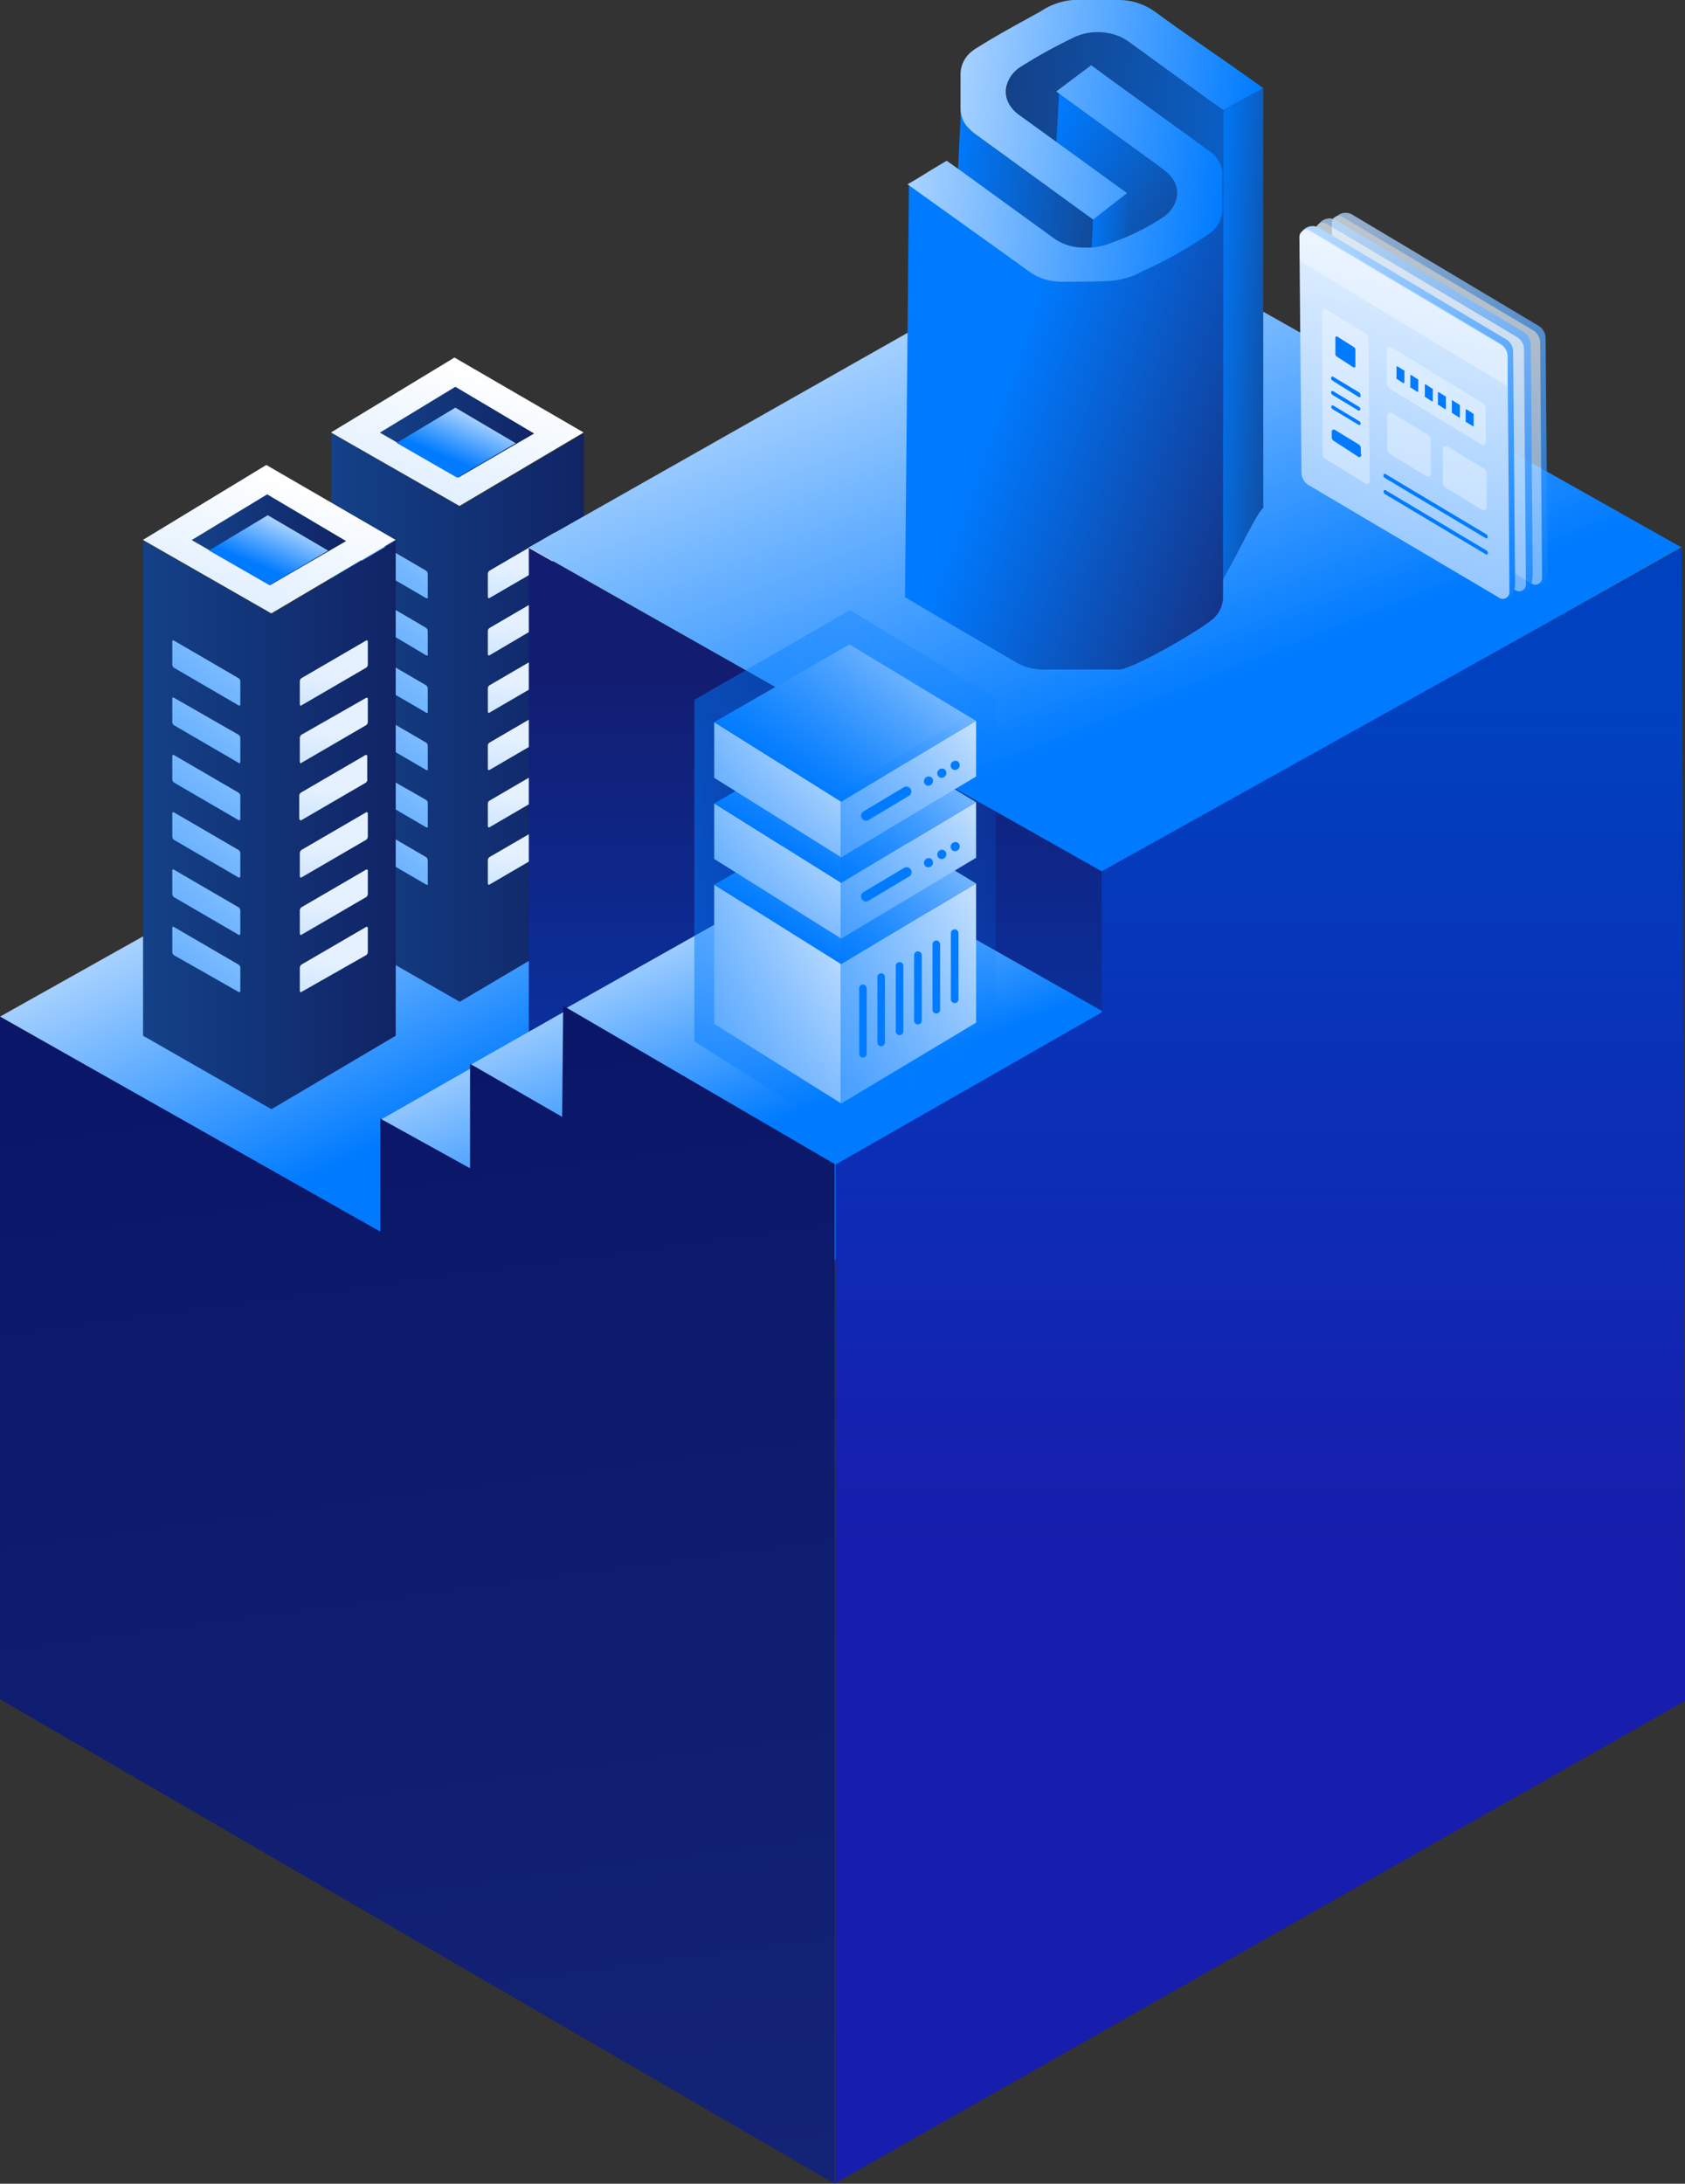 <svg xmlns="http://www.w3.org/2000/svg" xmlns:xlink="http://www.w3.org/1999/xlink" viewBox="0 0 114.71 148.6"><rect x="0" y="0" width="114.71" height="148.6" fill="#333333" stroke="none"/><defs><style>.cls-1{fill:url(#linear-gradient);}.cls-2{fill:url(#linear-gradient-2);}.cls-3{fill:url(#linear-gradient-3);}.cls-4{fill:url(#linear-gradient-4);}.cls-5{fill:url(#linear-gradient-5);}.cls-6{fill:url(#linear-gradient-6);}.cls-7{fill:url(#linear-gradient-7);}.cls-8{fill:url(#linear-gradient-8);}.cls-9{fill:url(#linear-gradient-9);}.cls-10{fill:url(#linear-gradient-10);}.cls-11{fill:url(#linear-gradient-11);}.cls-12{fill:url(#linear-gradient-12);}.cls-13{fill:url(#linear-gradient-13);}.cls-14{fill:url(#linear-gradient-14);}.cls-15{fill:url(#linear-gradient-15);}.cls-16{fill:url(#linear-gradient-16);}.cls-17{fill:url(#linear-gradient-17);}.cls-18{fill:url(#linear-gradient-18);}.cls-19{fill:url(#linear-gradient-19);}.cls-20{fill:url(#linear-gradient-20);}.cls-21{fill:url(#linear-gradient-21);}.cls-22{fill:url(#linear-gradient-22);}.cls-23{fill:url(#linear-gradient-23);}.cls-24{fill:url(#linear-gradient-24);}.cls-25{fill:url(#linear-gradient-25);}.cls-26{fill:url(#linear-gradient-26);}.cls-27{fill:url(#linear-gradient-27);}.cls-28{fill:url(#linear-gradient-28);}.cls-29{fill:url(#linear-gradient-29);}.cls-30{fill:url(#linear-gradient-30);}.cls-31{fill:url(#linear-gradient-31);}.cls-32{fill:url(#linear-gradient-32);}.cls-33{fill:url(#linear-gradient-33);}.cls-34{fill:url(#linear-gradient-34);}.cls-35{fill:url(#linear-gradient-35);}.cls-36{fill:url(#linear-gradient-36);}.cls-37{fill:url(#linear-gradient-37);}.cls-38{fill:url(#linear-gradient-38);}.cls-39{fill:url(#linear-gradient-39);}.cls-40{fill:url(#linear-gradient-40);}.cls-41{opacity:0.75;}.cls-42{fill:url(#linear-gradient-41);}.cls-43{fill:url(#linear-gradient-42);}.cls-44{fill:url(#linear-gradient-43);}.cls-45{fill:url(#linear-gradient-44);}.cls-46{fill:url(#linear-gradient-45);}.cls-47{fill:url(#linear-gradient-46);}.cls-48{fill:#fff;opacity:0.35;}.cls-48,.cls-59,.cls-60,.cls-61{isolation:isolate;}.cls-49{fill:#007bff;}.cls-50{fill:url(#linear-gradient-47);}.cls-51{fill:url(#linear-gradient-48);}.cls-52{fill:url(#linear-gradient-49);}.cls-53{fill:url(#linear-gradient-50);}.cls-54{fill:url(#linear-gradient-51);}.cls-55{fill:url(#linear-gradient-52);}.cls-56{fill:url(#linear-gradient-53);}.cls-57{fill:url(#linear-gradient-54);}.cls-58{fill:url(#linear-gradient-55);}.cls-59,.cls-60,.cls-61{opacity:0.5;}.cls-59{fill:url(#linear-gradient-56);}.cls-60{fill:url(#linear-gradient-57);}.cls-61{fill:url(#linear-gradient-58);}.cls-62{fill:url(#linear-gradient-59);}.cls-63{fill:url(#linear-gradient-60);}.cls-64{fill:url(#linear-gradient-61);}.cls-65{fill:url(#linear-gradient-62);}.cls-66{fill:url(#linear-gradient-63);}.cls-67{fill:url(#linear-gradient-64);}.cls-68{fill:url(#linear-gradient-65);}.cls-69{fill:url(#linear-gradient-66);}</style><linearGradient id="linear-gradient" x1="34.58" y1="-2879.76" x2="43.07" y2="-2897.28" gradientTransform="matrix(1, 0, 0, -1, 0, -2827.78)" gradientUnits="userSpaceOnUse"><stop offset="0" stop-color="#a6d1ff"/><stop offset="1" stop-color="#007bff"/></linearGradient><linearGradient id="linear-gradient-2" x1="22.55" y1="-2876.6" x2="39.75" y2="-2876.6" gradientTransform="matrix(1, 0, 0, -1, 0, -2827.78)" gradientUnits="userSpaceOnUse"><stop offset="0" stop-color="#144188"/><stop offset="1" stop-color="#102465"/></linearGradient><linearGradient id="linear-gradient-3" x1="22.94" y1="-2885.66" x2="32.36" y2="-2852.94" gradientTransform="matrix(1, 0, 0, -1, 0, -2827.78)" gradientUnits="userSpaceOnUse"><stop offset="0" stop-color="#91c5ff"/><stop offset="1" stop-color="#fff"/></linearGradient><linearGradient id="linear-gradient-4" x1="25.85" y1="-2857.19" x2="36.36" y2="-2857.19" xlink:href="#linear-gradient-2"/><linearGradient id="linear-gradient-5" x1="31.91" y1="-2856.04" x2="30.66" y2="-2859.03" xlink:href="#linear-gradient"/><linearGradient id="linear-gradient-6" x1="33.28" y1="-2890.66" x2="35.51" y2="-2866.43" gradientTransform="matrix(1, 0, 0, -1, 0, -2827.78)" gradientUnits="userSpaceOnUse"><stop offset="0" stop-color="#007bff"/><stop offset="1" stop-color="#e5f1ff"/></linearGradient><linearGradient id="linear-gradient-7" x1="33.28" y1="-2894.56" x2="35.51" y2="-2870.33" xlink:href="#linear-gradient-6"/><linearGradient id="linear-gradient-8" x1="33.28" y1="-2898.46" x2="35.51" y2="-2874.23" xlink:href="#linear-gradient-6"/><linearGradient id="linear-gradient-9" x1="33.28" y1="-2902.35" x2="35.51" y2="-2878.13" xlink:href="#linear-gradient-6"/><linearGradient id="linear-gradient-10" x1="33.28" y1="-2906.25" x2="35.51" y2="-2882.03" xlink:href="#linear-gradient-6"/><linearGradient id="linear-gradient-11" x1="33.28" y1="-2910.15" x2="35.51" y2="-2885.92" xlink:href="#linear-gradient-6"/><linearGradient id="linear-gradient-12" x1="18.78" y1="-2876.64" x2="31.2" y2="-2860.66" gradientTransform="matrix(1, 0, 0, -1, 0, -2827.78)" gradientUnits="userSpaceOnUse"><stop offset="0" stop-color="#007bff"/><stop offset="1" stop-color="#b2d7ff"/></linearGradient><linearGradient id="linear-gradient-13" x1="18.78" y1="-2880.54" x2="31.2" y2="-2864.56" xlink:href="#linear-gradient-12"/><linearGradient id="linear-gradient-14" x1="18.78" y1="-2884.43" x2="31.19" y2="-2868.46" xlink:href="#linear-gradient-12"/><linearGradient id="linear-gradient-15" x1="18.78" y1="-2888.33" x2="31.19" y2="-2872.36" xlink:href="#linear-gradient-12"/><linearGradient id="linear-gradient-16" x1="18.78" y1="-2892.23" x2="31.19" y2="-2876.25" xlink:href="#linear-gradient-12"/><linearGradient id="linear-gradient-17" x1="18.78" y1="-2896.13" x2="31.19" y2="-2880.15" xlink:href="#linear-gradient-12"/><linearGradient id="linear-gradient-18" x1="9.74" y1="-2883.91" x2="26.95" y2="-2883.91" xlink:href="#linear-gradient-2"/><linearGradient id="linear-gradient-19" x1="10.14" y1="-2892.97" x2="19.56" y2="-2860.25" xlink:href="#linear-gradient-3"/><linearGradient id="linear-gradient-20" x1="13.05" y1="-2864.5" x2="23.56" y2="-2864.5" xlink:href="#linear-gradient-2"/><linearGradient id="linear-gradient-21" x1="19.11" y1="-2863.35" x2="17.86" y2="-2866.35" xlink:href="#linear-gradient"/><linearGradient id="linear-gradient-22" x1="20.48" y1="-2897.98" x2="22.71" y2="-2873.74" xlink:href="#linear-gradient-6"/><linearGradient id="linear-gradient-23" x1="20.48" y1="-2901.88" x2="22.71" y2="-2877.64" xlink:href="#linear-gradient-6"/><linearGradient id="linear-gradient-24" x1="20.48" y1="-2905.77" x2="22.71" y2="-2881.54" xlink:href="#linear-gradient-6"/><linearGradient id="linear-gradient-25" x1="20.48" y1="-2909.67" x2="22.71" y2="-2885.44" xlink:href="#linear-gradient-6"/><linearGradient id="linear-gradient-26" x1="20.48" y1="-2913.57" x2="22.71" y2="-2889.34" xlink:href="#linear-gradient-6"/><linearGradient id="linear-gradient-27" x1="20.48" y1="-2917.47" x2="22.71" y2="-2893.24" xlink:href="#linear-gradient-6"/><linearGradient id="linear-gradient-28" x1="5.98" y1="-2883.95" x2="18.39" y2="-2867.97" xlink:href="#linear-gradient-12"/><linearGradient id="linear-gradient-29" x1="5.98" y1="-2887.85" x2="18.39" y2="-2871.87" xlink:href="#linear-gradient-12"/><linearGradient id="linear-gradient-30" x1="5.98" y1="-2891.75" x2="18.39" y2="-2875.77" xlink:href="#linear-gradient-12"/><linearGradient id="linear-gradient-31" x1="5.98" y1="-2895.65" x2="18.39" y2="-2879.67" xlink:href="#linear-gradient-12"/><linearGradient id="linear-gradient-32" x1="5.98" y1="-2899.55" x2="18.39" y2="-2883.57" xlink:href="#linear-gradient-12"/><linearGradient id="linear-gradient-33" x1="5.98" y1="-2903.45" x2="18.39" y2="-2887.47" xlink:href="#linear-gradient-12"/><linearGradient id="linear-gradient-34" x1="68.2" y1="-2847.47" x2="79.47" y2="-2875.65" xlink:href="#linear-gradient"/><linearGradient id="linear-gradient-35" x1="55.55" y1="-2873.87" x2="55.55" y2="-2905.55" gradientTransform="matrix(1, 0, 0, -1, 0, -2827.78)" gradientUnits="userSpaceOnUse"><stop offset="0" stop-color="#121d71"/><stop offset="1" stop-color="#0835aa"/></linearGradient><linearGradient id="linear-gradient-36" x1="41.14" y1="-2895.6" x2="46.48" y2="-2908.94" xlink:href="#linear-gradient"/><linearGradient id="linear-gradient-37" x1="47.28" y1="-2891.88" x2="52.62" y2="-2905.23" xlink:href="#linear-gradient"/><linearGradient id="linear-gradient-38" x1="53.57" y1="-2888.28" x2="58.9" y2="-2901.63" xlink:href="#linear-gradient"/><linearGradient id="linear-gradient-39" x1="85.8" y1="-2875.64" x2="85.8" y2="-2976.33" gradientTransform="matrix(1, 0, 0, -1, 0, -2827.78)" gradientUnits="userSpaceOnUse"><stop offset="0" stop-color="#0041bf"/><stop offset="0.57" stop-color="#171dac"/></linearGradient><linearGradient id="linear-gradient-40" x1="25" y1="-2899.51" x2="35.57" y2="-2979.21" gradientTransform="matrix(1, 0, 0, -1, 0, -2827.78)" gradientUnits="userSpaceOnUse"><stop offset="0" stop-color="#0a1769"/><stop offset="1" stop-color="#132376"/></linearGradient><linearGradient id="linear-gradient-41" x1="107.98" y1="-2867.1" x2="90.42" y2="-2844.64" xlink:href="#linear-gradient-12"/><linearGradient id="linear-gradient-42" x1="95.15" y1="-2866.6" x2="100.6" y2="-2843.08" gradientTransform="matrix(1, 0, 0, -1, 0, -2827.78)" gradientUnits="userSpaceOnUse"><stop offset="0" stop-color="#91c5ff"/><stop offset="1" stop-color="#f2f8ff"/></linearGradient><linearGradient id="linear-gradient-43" x1="106.9" y1="-2867.56" x2="89.34" y2="-2845.1" xlink:href="#linear-gradient-12"/><linearGradient id="linear-gradient-44" x1="94.08" y1="-2867.07" x2="99.52" y2="-2843.54" xlink:href="#linear-gradient-42"/><linearGradient id="linear-gradient-45" x1="105.74" y1="-2868.02" x2="88.18" y2="-2845.57" xlink:href="#linear-gradient-12"/><linearGradient id="linear-gradient-46" x1="93.11" y1="-2867.62" x2="98.73" y2="-2841.21" xlink:href="#linear-gradient-42"/><linearGradient id="linear-gradient-47" x1="51.36" y1="-2902.28" x2="54.57" y2="-2888.36" xlink:href="#linear-gradient-42"/><linearGradient id="linear-gradient-48" x1="55.02" y1="-2891.99" x2="60.04" y2="-2883.91" gradientTransform="matrix(1, 0, 0, -1, 0, -2827.78)" gradientUnits="userSpaceOnUse"><stop offset="0" stop-color="#007bff"/><stop offset="1" stop-color="#91c5ff"/></linearGradient><linearGradient id="linear-gradient-49" x1="60.35" y1="-2902.31" x2="63.42" y2="-2888.24" xlink:href="#linear-gradient-42"/><linearGradient id="linear-gradient-50" x1="52.32" y1="-2891.42" x2="53.59" y2="-2882.54" xlink:href="#linear-gradient-42"/><linearGradient id="linear-gradient-51" x1="55.02" y1="-2886.46" x2="60.04" y2="-2878.38" xlink:href="#linear-gradient-48"/><linearGradient id="linear-gradient-52" x1="61.26" y1="-2891.42" x2="62.48" y2="-2882.45" xlink:href="#linear-gradient-42"/><linearGradient id="linear-gradient-53" x1="52.32" y1="-2885.89" x2="53.59" y2="-2877.01" xlink:href="#linear-gradient-42"/><linearGradient id="linear-gradient-54" x1="55.02" y1="-2880.93" x2="60.04" y2="-2872.85" xlink:href="#linear-gradient-48"/><linearGradient id="linear-gradient-55" x1="61.26" y1="-2885.9" x2="62.48" y2="-2876.92" xlink:href="#linear-gradient-42"/><linearGradient id="linear-gradient-56" x1="47.27" y1="-2890.14" x2="57.22" y2="-2890.14" gradientTransform="matrix(1, 0, 0, -1, 0, -2827.78)" gradientUnits="userSpaceOnUse"><stop offset="0" stop-color="#007bff"/><stop offset="1" stop-color="#007bff" stop-opacity="0.3"/></linearGradient><linearGradient id="linear-gradient-57" x1="47.27" y1="-2875.46" x2="67.79" y2="-2875.46" xlink:href="#linear-gradient-56"/><linearGradient id="linear-gradient-58" x1="57.22" y1="-2890.09" x2="67.79" y2="-2890.09" xlink:href="#linear-gradient-56"/><linearGradient id="linear-gradient-59" x1="82.15" y1="-2851.3" x2="90.73" y2="-2851.71" gradientTransform="matrix(1, 0, 0, -1, 0, -2827.78)" gradientUnits="userSpaceOnUse"><stop offset="0" stop-color="#007bff"/><stop offset="0.67" stop-color="#144188"/></linearGradient><linearGradient id="linear-gradient-60" x1="67.52" y1="-2842.09" x2="96.84" y2="-2845.62" gradientTransform="matrix(1, 0, 0, -1, 0, -2827.78)" gradientUnits="userSpaceOnUse"><stop offset="0" stop-color="#144188"/><stop offset="1" stop-color="#007bff"/></linearGradient><linearGradient id="linear-gradient-61" x1="77.78" y1="-2851.34" x2="66.3" y2="-2843.37" gradientTransform="matrix(1, 0, 0, -1, 0, -2827.78)" gradientUnits="userSpaceOnUse"><stop offset="0" stop-color="#144188"/><stop offset="1" stop-color="#007bff"/></linearGradient><linearGradient id="linear-gradient-62" x1="75.89" y1="-2847.58" x2="63.72" y2="-2846.12" xlink:href="#linear-gradient-60"/><linearGradient id="linear-gradient-63" x1="73.1" y1="-2850.36" x2="78.2" y2="-2850.97" gradientTransform="matrix(1, 0, 0, -1, 0, -2827.78)" gradientUnits="userSpaceOnUse"><stop offset="0" stop-color="#007bff"/><stop offset="1" stop-color="#144188"/></linearGradient><linearGradient id="linear-gradient-64" x1="65.23" y1="-2834.05" x2="85.52" y2="-2836.48" xlink:href="#linear-gradient"/><linearGradient id="linear-gradient-65" x1="61.49" y1="-2852.32" x2="89.93" y2="-2862.22" gradientTransform="matrix(1, 0, 0, -1, 0, -2827.78)" gradientUnits="userSpaceOnUse"><stop offset="0.23" stop-color="#007bff"/><stop offset="0.87" stop-color="#143488"/></linearGradient><linearGradient id="linear-gradient-66" x1="62.43" y1="-2838.29" x2="83.42" y2="-2840.81" xlink:href="#linear-gradient"/></defs><g id="Layer_2" data-name="Layer 2"><g id="Layer_1-2" data-name="Layer 1"><path class="cls-1" d="M32.24,87.56,0,69.18,42.89,45.13l43,24.23L53.58,87.56Z"/><path class="cls-2" d="M31.3,34.47l-8.75-5V63.17l8.75,5,8.45-5V29.49Z"/><path class="cls-3" d="M30.94,24.33l-8.41,5.1,8.75,5,8.45-5Z"/><path class="cls-4" d="M31,26.32l-5.14,3.12L31.2,32.5l5.16-3Z"/><path class="cls-5" d="M31,27.74l-4,2.4,4.11,2.36,4-2.34Z"/><path class="cls-6" d="M33.33,40.69l4.39-2.55a.28.28,0,0,0,.12-.23V36.36c0-.09-.05-.13-.12-.09l-4.39,2.56a.27.27,0,0,0-.12.22v1.56C33.21,40.69,33.26,40.73,33.33,40.69Z"/><path class="cls-7" d="M33.33,44.59,37.72,42a.26.26,0,0,0,.12-.22V40.26c0-.09-.05-.13-.12-.09l-4.39,2.56a.27.27,0,0,0-.12.22v1.56C33.21,44.59,33.26,44.63,33.33,44.59Z"/><path class="cls-8" d="M33.33,48.49l4.39-2.56a.26.26,0,0,0,.12-.22V44.16c0-.09-.05-.13-.12-.09l-4.39,2.56a.27.27,0,0,0-.12.22v1.56C33.21,48.49,33.26,48.53,33.33,48.49Z"/><path class="cls-9" d="M33.33,52.39l4.39-2.56a.27.27,0,0,0,.12-.22V48.06c0-.09-.05-.13-.12-.09l-4.39,2.56a.26.26,0,0,0-.12.22V52.3C33.21,52.39,33.26,52.43,33.33,52.39Z"/><path class="cls-10" d="M33.33,56.29l4.39-2.56a.27.27,0,0,0,.12-.22V52c0-.08-.05-.12-.12-.08l-4.39,2.56a.26.26,0,0,0-.12.22V56.2C33.21,56.29,33.26,56.33,33.33,56.29Z"/><path class="cls-11" d="M33.33,60.19l4.39-2.56a.27.27,0,0,0,.12-.22V55.85c0-.08-.05-.12-.12-.08l-4.39,2.55a.28.28,0,0,0-.12.23V60.1C33.21,60.19,33.26,60.23,33.33,60.19Z"/><path class="cls-12" d="M29,40.7l-4.39-2.56a.28.28,0,0,1-.12-.23V36.36c0-.09,0-.13.12-.09L29,38.83a.27.27,0,0,1,.12.22v1.56C29.16,40.7,29.11,40.73,29,40.7Z"/><path class="cls-13" d="M29,44.59,24.65,42a.26.26,0,0,1-.12-.22V40.26c0-.09,0-.13.12-.09L29,42.72a.28.28,0,0,1,.12.23V44.5C29.16,44.59,29.11,44.63,29,44.59Z"/><path class="cls-14" d="M29,48.49l-4.39-2.56a.26.26,0,0,1-.12-.22V44.16c0-.09,0-.13.12-.09L29,46.63a.27.27,0,0,1,.12.22V48.4C29.16,48.49,29.11,48.53,29,48.49Z"/><path class="cls-15" d="M29,52.39l-4.39-2.56a.27.27,0,0,1-.12-.22V48.06c0-.09,0-.13.12-.09L29,50.53a.26.26,0,0,1,.12.22V52.3C29.16,52.39,29.11,52.43,29,52.39Z"/><path class="cls-16" d="M29,56.29l-4.39-2.56a.27.27,0,0,1-.12-.22V52c0-.08,0-.12.12-.08L29,54.43a.25.25,0,0,1,.12.22V56.2C29.16,56.29,29.11,56.33,29,56.29Z"/><path class="cls-17" d="M29,60.19l-4.39-2.56a.27.27,0,0,1-.12-.22V55.85c0-.08,0-.12.12-.08L29,58.32a.28.28,0,0,1,.12.23V60.1C29.16,60.19,29.11,60.23,29,60.19Z"/><path class="cls-18" d="M18.49,41.79l-8.75-5V70.48l8.74,5,8.46-5V36.8Z"/><path class="cls-19" d="M18.13,31.64l-8.4,5.1,8.74,5,8.46-5Z"/><path class="cls-20" d="M18.19,33.64l-5.14,3.11,5.34,3.07,5.17-3Z"/><path class="cls-21" d="M18.23,35.06l-4,2.4,4.11,2.36,4-2.35Z"/><path class="cls-22" d="M20.52,48l4.4-2.56a.27.27,0,0,0,.12-.22V43.67c0-.08-.05-.12-.12-.08l-4.4,2.56a.28.28,0,0,0-.11.22v1.55C20.41,48,20.46,48.05,20.52,48Z"/><path class="cls-23" d="M20.52,51.91l4.4-2.56a.27.27,0,0,0,.12-.22V47.57c0-.08-.05-.12-.12-.08L20.52,50a.3.3,0,0,0-.11.23v1.55C20.41,51.91,20.46,52,20.52,51.91Z"/><path class="cls-24" d="M20.52,55.81l4.4-2.56A.27.27,0,0,0,25,53V51.47c0-.09-.05-.12-.12-.09l-4.4,2.56a.3.3,0,0,0-.11.23v1.55C20.41,55.8,20.46,55.85,20.52,55.81Z"/><path class="cls-25" d="M20.52,59.71l4.4-2.56a.27.27,0,0,0,.12-.22V55.37c0-.09-.05-.12-.12-.09l-4.4,2.56a.3.3,0,0,0-.11.23v1.55C20.41,59.7,20.46,59.74,20.52,59.71Z"/><path class="cls-26" d="M20.52,63.61l4.4-2.56a.28.28,0,0,0,.12-.23V59.27c0-.09-.05-.13-.12-.09l-4.4,2.56a.3.3,0,0,0-.11.22v1.56C20.41,63.6,20.46,63.64,20.52,63.61Z"/><path class="cls-27" d="M20.52,67.5,24.92,65a.28.28,0,0,0,.12-.23V63.17c0-.09-.05-.13-.12-.09l-4.4,2.56a.3.3,0,0,0-.11.22v1.56C20.41,67.5,20.46,67.54,20.52,67.5Z"/><path class="cls-28" d="M16.24,48l-4.4-2.56a.3.3,0,0,1-.11-.22V43.67c0-.08,0-.12.11-.08l4.4,2.56a.26.26,0,0,1,.12.22v1.55C16.36,48,16.31,48.05,16.24,48Z"/><path class="cls-29" d="M16.24,51.91l-4.4-2.56a.3.3,0,0,1-.11-.22V47.57c0-.09,0-.12.11-.09L16.24,50a.27.27,0,0,1,.12.22v1.56C16.36,51.91,16.31,52,16.24,51.91Z"/><path class="cls-30" d="M16.24,55.81l-4.4-2.56a.3.3,0,0,1-.11-.22V51.47c0-.09,0-.12.11-.09l4.4,2.56a.28.28,0,0,1,.12.23v1.55C16.36,55.8,16.31,55.85,16.24,55.81Z"/><path class="cls-31" d="M16.24,59.71l-4.4-2.56a.3.3,0,0,1-.11-.22V55.37c0-.09,0-.12.11-.09l4.4,2.56a.28.28,0,0,1,.12.23v1.55C16.36,59.7,16.31,59.74,16.24,59.71Z"/><path class="cls-32" d="M16.24,63.61l-4.4-2.56a.3.3,0,0,1-.11-.23V59.27c0-.09,0-.13.11-.09l4.4,2.56a.27.27,0,0,1,.12.22v1.56C16.36,63.6,16.31,63.64,16.24,63.61Z"/><path class="cls-33" d="M16.24,67.5,11.84,65a.3.3,0,0,1-.11-.23V63.17c0-.09,0-.13.11-.09l4.4,2.56a.27.27,0,0,1,.12.22v1.56C16.36,67.5,16.31,67.54,16.24,67.5Z"/><path class="cls-34" d="M36,37.25,75.13,59.4l39.34-22.15L75.13,15.09Z"/><path class="cls-35" d="M36,77.77V37.29l39,22,.15,18.48Z"/><path class="cls-36" d="M25.89,76.21,44.44,86.62,63.07,76.13,44.44,65.64Z"/><path class="cls-37" d="M32,72.48,50.62,82.89,69.25,72.4,50.62,61.91Z"/><path class="cls-38" d="M38.41,68.68,56.78,79.54,75.38,69,56.67,58.4Z"/><path class="cls-39" d="M56.88,148.55V79.25L75,68.89v-9.6l39.49-22,.24,78.44Z"/><path class="cls-40" d="M0,115.63V69.18L25.89,83.81V76.12L32,79.5V72.39L38.27,76l.07-7.56L56.82,79.21V148.6Z"/><g class="cls-41"><path class="cls-42" d="M104.42,39.8l-12.7-8.21a1,1,0,0,1-.48-.85l-.53-15.31A.9.9,0,0,1,92,14.57l12.74,7.6a1,1,0,0,1,.48.84l.13,15.62C105.38,39.74,105,39.84,104.42,39.8Z"/><path class="cls-43" d="M104.28,39.72l-13-7.7a1,1,0,0,1-.47-.84l-.14-16a.47.47,0,0,1,.7-.43l13,7.73a1,1,0,0,1,.48.85l.13,16A.46.46,0,0,1,104.28,39.72Z"/></g><g class="cls-41"><path class="cls-44" d="M103.35,40.26,90.64,32.05a1,1,0,0,1-.47-.85l-.54-15.31A.9.9,0,0,1,91,15l12.74,7.6a1,1,0,0,1,.47.84l.13,15.63C104.31,40.2,103.9,40.3,103.35,40.26Z"/><path class="cls-45" d="M103.2,40.18l-13-7.7a1,1,0,0,1-.48-.84l-.13-16a.46.46,0,0,1,.69-.43l13,7.73a1,1,0,0,1,.47.85l.13,16A.46.46,0,0,1,103.2,40.18Z"/></g><path class="cls-46" d="M102.18,40.72l-12.7-8.21a1,1,0,0,1-.48-.85l-.53-15.31a.9.9,0,0,1,1.32-.86l12.74,7.6a1,1,0,0,1,.48.85l.13,15.62C103.15,40.66,102.73,40.76,102.18,40.72Z"/><path class="cls-47" d="M102,40.64,89.07,33a1,1,0,0,1-.47-.85l-.14-16a.47.47,0,0,1,.7-.43l13,7.73a1,1,0,0,1,.47.85l.13,16A.46.46,0,0,1,102,40.64Z"/><path class="cls-48" d="M102.61,26.28,88.48,17.76l0-1.66a.47.47,0,0,1,.7-.43l13,7.73a1,1,0,0,1,.47.85Z"/><path class="cls-49" d="M101.14,36.62l-6.87-4.1a.22.22,0,0,1-.09-.17h0a.09.09,0,0,1,.14-.09l6.87,4.1a.22.22,0,0,1,.09.17h0A.09.09,0,0,1,101.14,36.62Z"/><path class="cls-49" d="M101.15,37.72l-6.87-4.1a.22.22,0,0,1-.09-.17h0a.09.09,0,0,1,.14-.09l6.87,4.1a.22.22,0,0,1,.09.17h0A.09.09,0,0,1,101.15,37.72Z"/><path class="cls-48" d="M92.9,32.87l-2.65-1.63a.42.42,0,0,1-.21-.37L90,21.26a.2.2,0,0,1,.31-.19l2.65,1.62a.44.44,0,0,1,.21.38l.08,9.61A.21.21,0,0,1,92.9,32.87Z"/><path class="cls-49" d="M92.47,27,90.71,25.9a.2.2,0,0,1-.09-.17h0a.09.09,0,0,1,.14-.09l1.76,1.06a.22.22,0,0,1,.09.17h0A.09.09,0,0,1,92.47,27Z"/><path class="cls-49" d="M92.48,27.94l-1.76-1.06a.23.23,0,0,1-.1-.17h0a.09.09,0,0,1,.14-.09l1.75,1.06a.19.19,0,0,1,.1.17h0A.1.1,0,0,1,92.48,27.94Z"/><path class="cls-49" d="M92.49,28.91l-1.76-1.06a.19.19,0,0,1-.1-.17h0a.09.09,0,0,1,.14-.08l1.76,1.06a.19.19,0,0,1,.1.17h0A.09.09,0,0,1,92.49,28.91Z"/><path class="cls-49" d="M92.14,25,91,24.26a.23.23,0,0,1-.09-.18V23a.09.09,0,0,1,.14-.09l1.12.71a.22.22,0,0,1,.1.18v1.1A.09.09,0,0,1,92.14,25Z"/><path class="cls-49" d="M92.43,31.06,90.8,30a.3.3,0,0,1-.14-.26v-.37a.14.14,0,0,1,.21-.12l1.64,1a.3.3,0,0,1,.13.25v.37A.14.14,0,0,1,92.43,31.06Z"/><path class="cls-48" d="M97.1,32.4l-2.45-1.49a.42.42,0,0,1-.21-.37l0-2.25a.21.21,0,0,1,.31-.19l2.45,1.48a.44.44,0,0,1,.21.38l0,2.25A.2.2,0,0,1,97.1,32.4Z"/><path class="cls-48" d="M100.88,34.69,98.43,33.2a.44.44,0,0,1-.21-.38l0-2.25a.21.21,0,0,1,.31-.19L101,31.87a.44.44,0,0,1,.21.38l0,2.25A.21.21,0,0,1,100.88,34.69Z"/><path class="cls-48" d="M100.84,30.24l-6.23-3.79a.46.46,0,0,1-.2-.38l0-2.25a.21.21,0,0,1,.31-.19l6.22,3.79a.44.44,0,0,1,.21.38l0,2.25A.21.21,0,0,1,100.84,30.24Z"/><path class="cls-49" d="M95.54,26.08l-.47-.31a.07.07,0,0,1,0-.07v-.77a0,0,0,0,1,.06,0l.48.3a.1.1,0,0,1,0,.07V26S95.57,26.09,95.54,26.08Z"/><path class="cls-49" d="M96.49,26.66l-.48-.3a.13.13,0,0,1,0-.07v-.77a0,0,0,0,1,.06,0l.48.31a.07.07,0,0,1,0,.07v.77A0,0,0,0,1,96.49,26.66Z"/><path class="cls-49" d="M97.43,27.28,97,27a.12.12,0,0,1,0-.08v-.76a0,0,0,0,1,.06,0l.48.31a.08.08,0,0,1,0,.07v.76S97.46,27.3,97.43,27.28Z"/><path class="cls-49" d="M98.37,27.84l-.48-.31a.1.1,0,0,1,0-.07v-.77a0,0,0,0,1,.06,0l.48.3a.1.1,0,0,1,0,.07v.77A0,0,0,0,1,98.37,27.84Z"/><path class="cls-49" d="M99.32,28.4l-.48-.31a.07.07,0,0,1,0-.07v-.76s0-.06.06,0l.48.3a.09.09,0,0,1,0,.08v.76S99.34,28.42,99.32,28.4Z"/><path class="cls-49" d="M100.26,29l-.48-.3a.12.12,0,0,1,0-.08v-.76a0,0,0,0,1,.07,0l.47.31s0,0,0,.07V29S100.29,29,100.26,29Z"/><path class="cls-50" d="M57.27,75.09l-8.65-5.42V60.2l8.65,5.41Z"/><path class="cls-51" d="M48.62,60.2l9.21-5.3,8.62,5.22-9.18,5.49Z"/><path class="cls-52" d="M57.27,75.09l9.18-5.5V60.12l-9.18,5.49Z"/><path class="cls-49" d="M59,71.71V67.25a.26.26,0,0,0-.26-.25.25.25,0,0,0-.25.25v4.46a.25.25,0,0,0,.25.25A.26.26,0,0,0,59,71.71Z"/><path class="cls-49" d="M60.24,70.94V66.49a.26.26,0,0,0-.25-.26.26.26,0,0,0-.26.26v4.45a.26.26,0,0,0,.26.26A.26.26,0,0,0,60.24,70.94Z"/><path class="cls-49" d="M61.5,70.18V65.73a.26.26,0,0,0-.52,0v4.45a.26.26,0,0,0,.52,0Z"/><path class="cls-49" d="M62.75,69.45V65a.26.26,0,0,0-.52,0v4.45a.26.26,0,0,0,.52,0Z"/><path class="cls-49" d="M64,68.71V64.26a.26.26,0,0,0-.52,0v4.45a.26.26,0,0,0,.52,0Z"/><path class="cls-49" d="M65.25,68V63.5a.26.26,0,1,0-.52,0V68a.26.26,0,0,0,.52,0Z"/><path class="cls-53" d="M57.27,63.87l-8.65-5.42V54.67l8.65,5.41Z"/><path class="cls-54" d="M48.62,54.67l9.21-5.3,8.62,5.22-9.18,5.49Z"/><path class="cls-55" d="M57.27,63.87l9.18-5.5V54.59l-9.18,5.49Z"/><path class="cls-49" d="M63.3,59a.32.32,0,0,0,.2-.4.29.29,0,0,0-.38-.19.34.34,0,0,0-.21.4A.3.3,0,0,0,63.3,59Z"/><path class="cls-49" d="M64.21,58.44a.33.33,0,0,0,.2-.4.3.3,0,0,0-.38-.2.33.33,0,0,0-.21.4A.3.3,0,0,0,64.21,58.44Z"/><path class="cls-49" d="M65.11,57.91a.33.33,0,0,0,.21-.4.28.28,0,0,0-.38-.19.31.31,0,0,0-.21.39A.3.3,0,0,0,65.11,57.91Z"/><path class="cls-49" d="M58.62,61a.35.35,0,0,1,.16-.29l2.77-1.65a.34.34,0,0,1,.51.29.34.34,0,0,1-.16.29l-2.77,1.65A.33.33,0,0,1,58.62,61Z"/><path class="cls-56" d="M57.27,58.34l-8.65-5.41V49.14l8.65,5.42Z"/><path class="cls-57" d="M48.62,49.14l9.21-5.29,8.62,5.21-9.18,5.5Z"/><path class="cls-58" d="M57.27,58.34l9.18-5.5V49.06l-9.18,5.5Z"/><path class="cls-49" d="M63.3,53.45a.35.35,0,0,0,.21-.4.29.29,0,0,0-.39-.19.33.33,0,0,0-.21.4A.31.31,0,0,0,63.3,53.45Z"/><path class="cls-49" d="M64.21,52.91a.33.33,0,0,0,.2-.4.28.28,0,0,0-.38-.19.32.32,0,0,0-.21.4A.31.31,0,0,0,64.21,52.91Z"/><path class="cls-49" d="M65.11,52.38a.33.33,0,0,0,.21-.4.28.28,0,0,0-.38-.19.32.32,0,0,0-.21.4A.3.3,0,0,0,65.11,52.38Z"/><path class="cls-49" d="M58.62,55.51a.34.34,0,0,1,.16-.29l2.77-1.66a.34.34,0,0,1,.35.58L59.13,55.8A.34.34,0,0,1,58.62,55.51Z"/><path class="cls-59" d="M57.22,77.1l-9.95-6.23V47.62l9.95,6.22Z"/><path class="cls-60" d="M47.27,47.62l10.6-6.1,9.92,6L57.22,53.84Z"/><path class="cls-61" d="M57.22,77.11l10.57-6.33V47.52L57.22,53.84Z"/><path class="cls-62" d="M86,34.56V6L83.3,7.49l-2,33.71C81.59,41,82.68,40,83,39.75,83.45,39.4,85.49,34.92,86,34.56Z"/><path class="cls-63" d="M67.52,27.17a2.22,2.22,0,0,1,.81-1.08,34.61,34.61,0,0,1,3.64-2,3.81,3.81,0,0,1,2.42-.35,3.29,3.29,0,0,1,1.41.57l5.57,4.05c.43.31,1.54.63,1.92.9V7.49l-.88-.61L76.83,2.82a3.38,3.38,0,0,0-1.4-.57A3.81,3.81,0,0,0,73,2.6a34.61,34.61,0,0,0-3.64,2,2.22,2.22,0,0,0-.81,1.08Z"/><path class="cls-64" d="M72.1,6.33,70.88,28.64l.13.11c1.07.77,7.5,8.16,7.17,8.41l1.09-22.42A2.18,2.18,0,0,0,80,13.8a1.67,1.67,0,0,0-.23-1.74,3.41,3.41,0,0,0-.58-.56L75.29,8.65,72.1,6.33,72,6.22Z"/><path class="cls-65" d="M73.64,30.71l-.35-.26L65.71,25a4.83,4.83,0,0,1-.49-.41,2,2,0,0,1-.57-1.41l.77-15.76A1.93,1.93,0,0,0,66,8.78a3.31,3.31,0,0,0,.5.41q3.78,2.76,7.58,5.5l.35.25Z"/><path class="cls-66" d="M73.56,32.49l1.21-.93,1.1-.85.85-17.55-1.1.85-1.21.93Z"/><path class="cls-67" d="M82.41,6.88l.88.61L86,6c-2.58-1.87-4.8-3.32-7.37-5.2A4.22,4.22,0,0,0,76.23,0c-1.08,0-2.11,0-3.19,0a4.59,4.59,0,0,0-2.19.77c-1.8,1-2.68,1.45-4.53,2.6l-.19.15A2,2,0,0,0,65.39,5c0,.12,0,.24,0,.36,0,.66,0,1.32,0,2A1.9,1.9,0,0,0,66,8.78a3.32,3.32,0,0,0,.49.41l7.58,5.5.35.25L75.62,14l1.1-.85-.11-.09-3.45-2.5L69.39,7.83a2.41,2.41,0,0,1-.66-.69,1.7,1.7,0,0,1-.17-1.44,2.22,2.22,0,0,1,.81-1.08A34.61,34.61,0,0,1,73,2.6a3.81,3.81,0,0,1,2.42-.35,3.38,3.38,0,0,1,1.4.57Z"/><path class="cls-68" d="M69.61,18.11a9.73,9.73,0,0,0,.94.64,3.85,3.85,0,0,0,2,.42l3-.05a3.55,3.55,0,0,0,2.16-.7,27.76,27.76,0,0,0,4.71-2.55,2,2,0,0,0,.84-1.6V40.51a2,2,0,0,1-.84,1.73C81,43.32,77,45.54,76.2,45.56c-1,0-3.9,0-4.89,0a3.86,3.86,0,0,1-2-.41c-.33-.19-7.36-4.29-7.7-4.52l.27-28.15Z"/><path class="cls-69" d="M73.91,4.72l-2,1.5.14.11,3.19,2.32c1.31.95,2.62,1.89,3.92,2.85a3.13,3.13,0,0,1,.59.56A1.67,1.67,0,0,1,80,13.8a2.18,2.18,0,0,1-.76.94,15.49,15.49,0,0,1-3.47,1.74,4.39,4.39,0,0,1-1.94.37,3.5,3.5,0,0,1-2.08-.63l-6.3-4.57-1-.71c-1.7,1-1.74,1.08-2.67,1.6l7.78,5.57a10.19,10.19,0,0,0,.93.64,3.91,3.91,0,0,0,2,.42c1,0,2,0,3-.05a5,5,0,0,0,2.28-.66,27.89,27.89,0,0,0,4.59-2.59,2.07,2.07,0,0,0,.84-1.73c0-.6,0-1.2,0-1.79a6.17,6.17,0,0,0,0-.75,2,2,0,0,0-.86-1.31L75.65,5.44l0,0-1.36-1Z"/></g></g></svg>